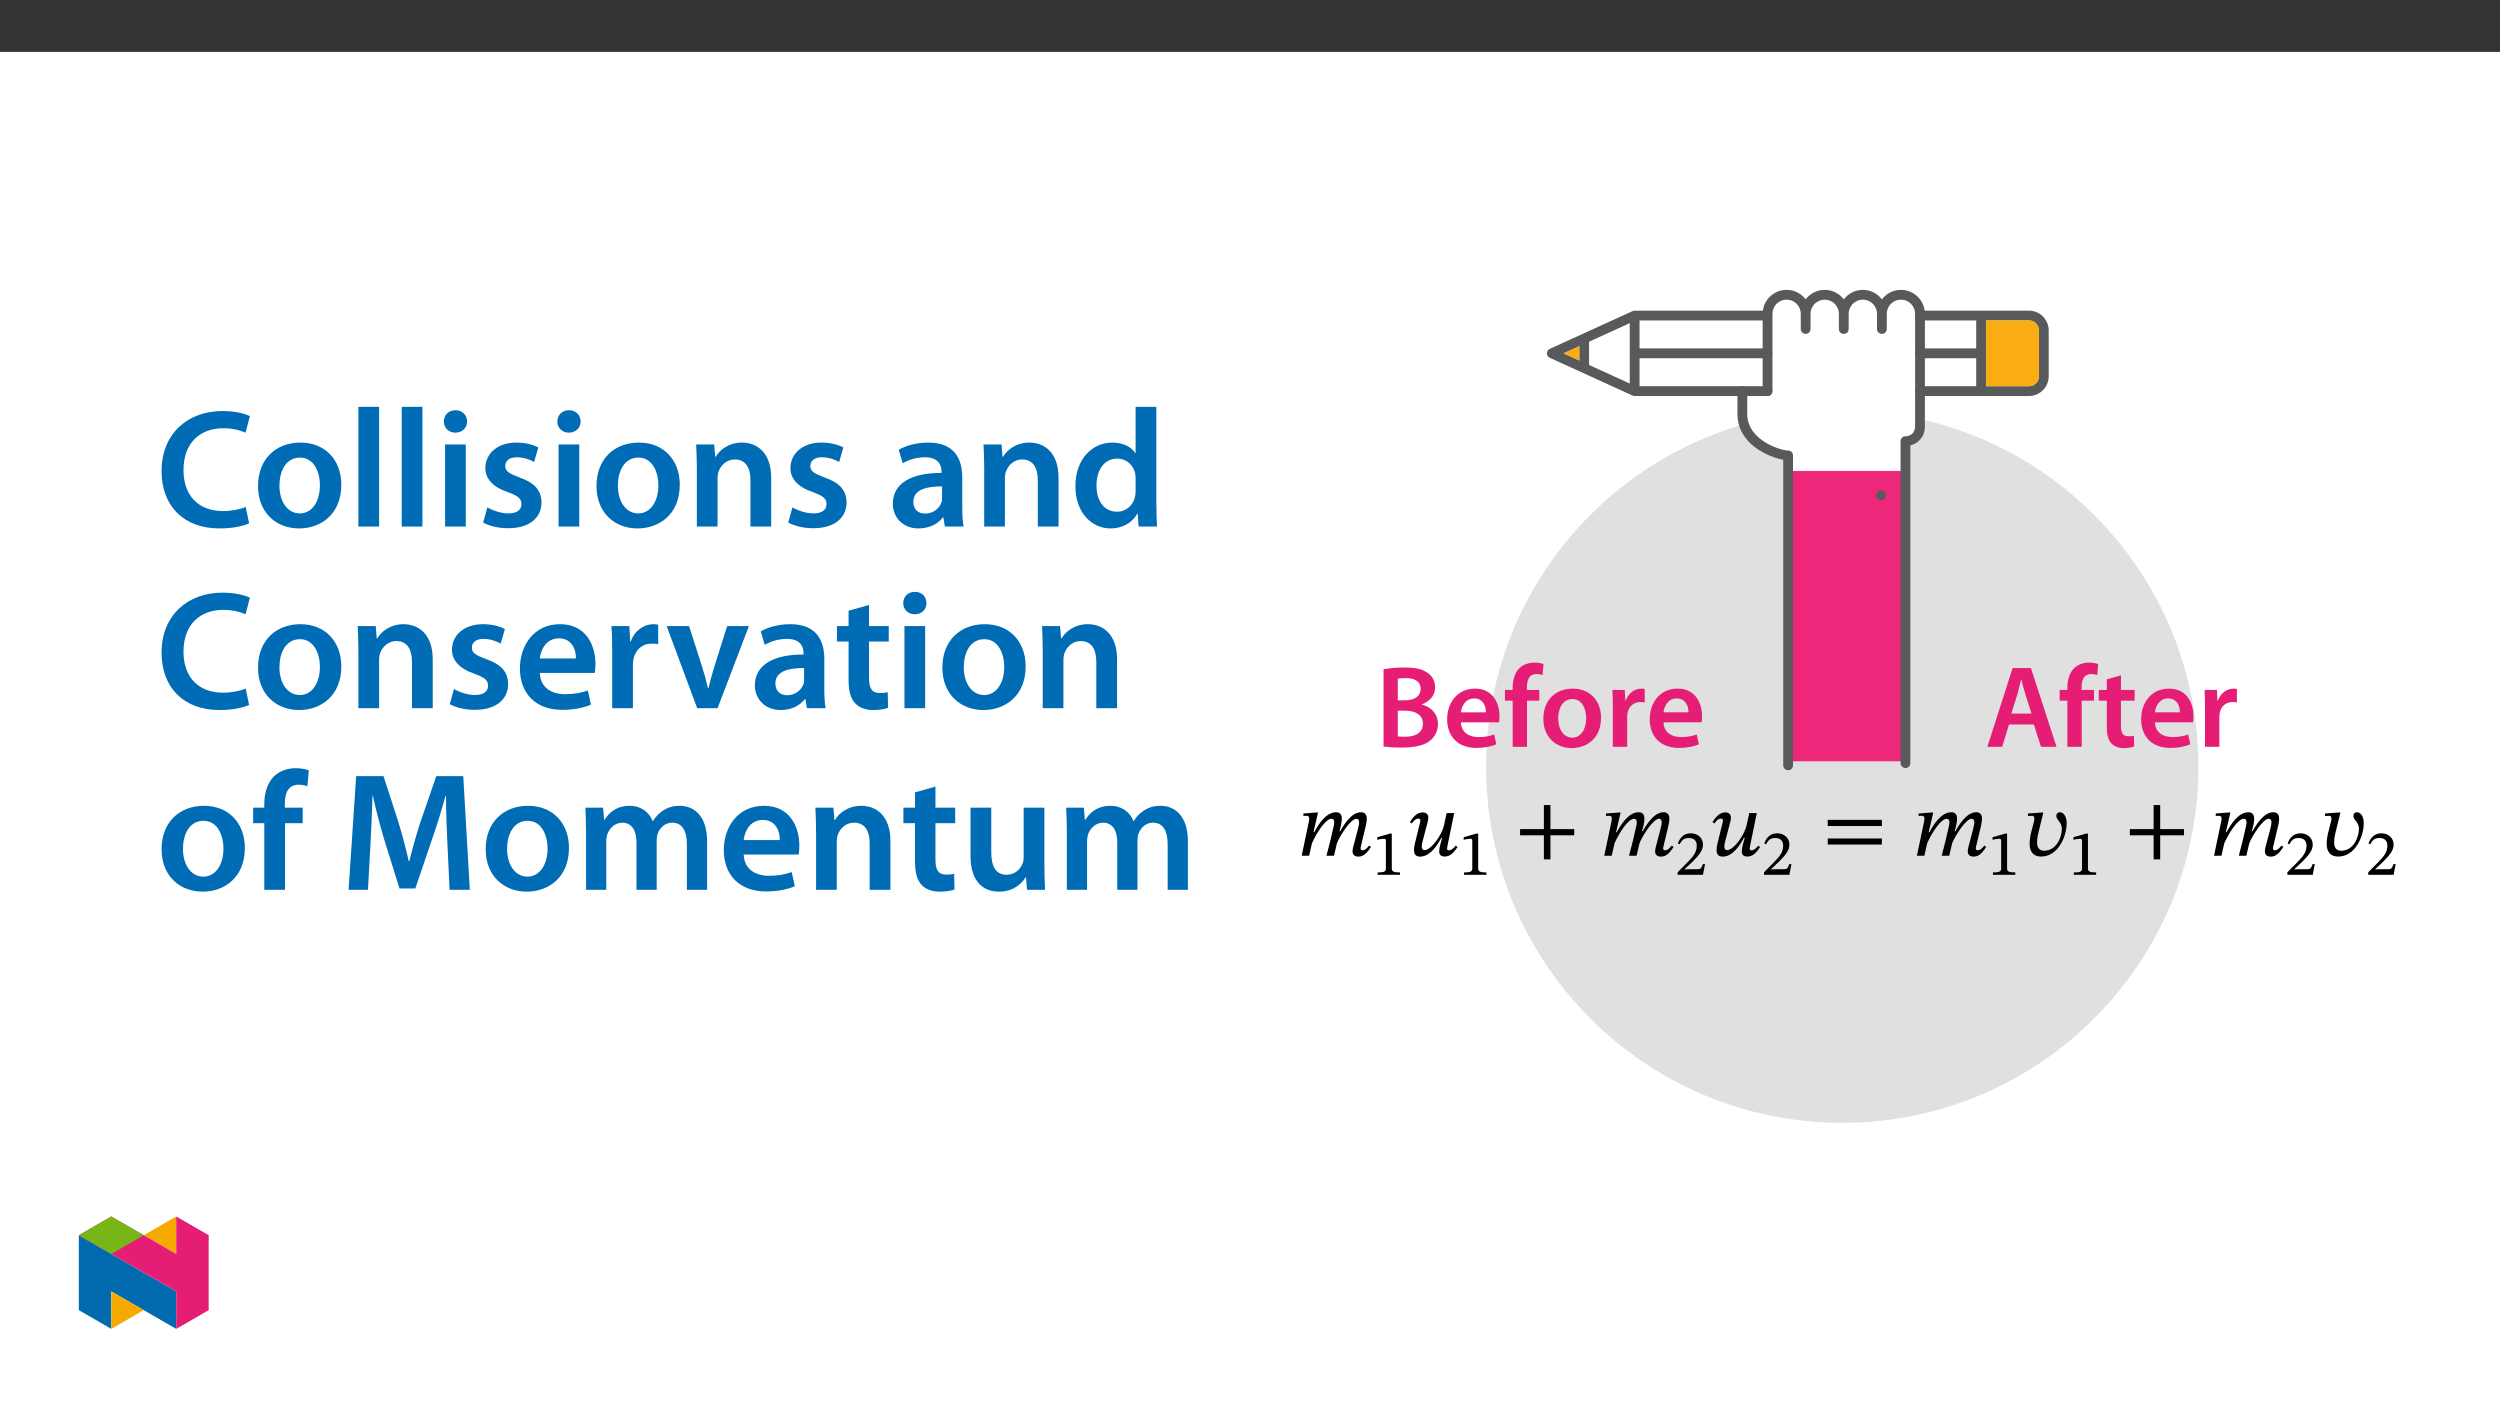 ﻿<?xml version="1.0" encoding="utf-8"?>
<svg xmlns="http://www.w3.org/2000/svg" xmlns:xlink="http://www.w3.org/1999/xlink" viewBox="0 0 960 540" version="1.1">
  <rect x="0" y="0" width="960" height="540" fill="#333333" stroke="none"/>
  <defs>
    <g>
      <symbol overflow="visible" id="glyph0-0">
        <path style="stroke:none;" d="M 0 0 L 22.422 0 L 22.422 -31.375 L 0 -31.375 Z M 11.203 -17.703 L 3.594 -29.141 L 18.828 -29.141 Z M 12.547 -15.688 L 20.172 -27.125 L 20.172 -4.266 Z M 3.594 -2.234 L 11.203 -13.672 L 18.828 -2.234 Z M 2.234 -27.125 L 9.859 -15.688 L 2.234 -4.266 Z M 2.234 -27.125 " />
      </symbol>
      <symbol overflow="visible" id="glyph0-1">
        <path style="stroke:none;" d="M 3.188 -0.094 C 4.625 0.094 6.906 0.312 9.953 0.312 C 15.516 0.312 19.047 -0.625 21.203 -2.469 C 22.906 -3.938 24.078 -6.047 24.078 -8.734 C 24.078 -12.859 21.156 -15.375 17.969 -16.188 L 17.969 -16.312 C 21.25 -17.531 23 -20.031 23 -22.812 C 23 -25.422 21.734 -27.391 19.859 -28.516 C 17.844 -29.906 15.281 -30.438 11.25 -30.438 C 8.109 -30.438 4.938 -30.125 3.188 -29.766 Z M 8.656 -26.141 C 9.234 -26.266 10.172 -26.359 11.797 -26.359 C 15.281 -26.359 17.438 -25.062 17.438 -22.188 C 17.438 -19.641 15.328 -17.844 11.469 -17.844 L 8.656 -17.844 Z M 8.656 -13.859 L 11.391 -13.859 C 15.203 -13.859 18.297 -12.422 18.297 -8.875 C 18.297 -5.156 15.109 -3.859 11.562 -3.859 C 10.312 -3.859 9.375 -3.859 8.656 -3.984 Z M 8.656 -13.859 " />
      </symbol>
      <symbol overflow="visible" id="glyph0-2">
        <path style="stroke:none;" d="M 21.469 -9.375 C 21.562 -9.859 21.656 -10.672 21.656 -11.703 C 21.656 -16.5 19.328 -22.328 12.234 -22.328 C 5.25 -22.328 1.562 -16.625 1.562 -10.578 C 1.562 -3.906 5.734 0.453 12.828 0.453 C 15.953 0.453 18.562 -0.141 20.438 -0.938 L 19.641 -4.703 C 17.938 -4.125 16.141 -3.719 13.578 -3.719 C 10.047 -3.719 7 -5.422 6.859 -9.375 Z M 6.859 -13.219 C 7.078 -15.469 8.516 -18.562 11.922 -18.562 C 15.594 -18.562 16.5 -15.234 16.453 -13.219 Z M 6.859 -13.219 " />
      </symbol>
      <symbol overflow="visible" id="glyph0-3">
        <path style="stroke:none;" d="M 9.094 0 L 9.094 -17.703 L 13.812 -17.703 L 13.812 -21.828 L 9.062 -21.828 L 9.062 -22.953 C 9.062 -25.641 9.953 -27.922 12.688 -27.922 C 13.719 -27.922 14.438 -27.75 15.062 -27.531 L 15.422 -31.781 C 14.562 -32.047 13.406 -32.328 11.922 -32.328 C 10 -32.328 7.844 -31.734 6.234 -30.219 C 4.344 -28.422 3.594 -25.594 3.594 -22.766 L 3.594 -21.828 L 0.625 -21.828 L 0.625 -17.703 L 3.594 -17.703 L 3.594 0 Z M 9.094 0 " />
      </symbol>
      <symbol overflow="visible" id="glyph0-4">
        <path style="stroke:none;" d="M 12.859 -22.328 C 6.281 -22.328 1.562 -17.938 1.562 -10.766 C 1.562 -3.719 6.359 0.5 12.5 0.5 C 18.062 0.5 23.719 -3.094 23.719 -11.125 C 23.719 -17.75 19.359 -22.328 12.859 -22.328 Z M 12.734 -18.328 C 16.5 -18.328 18.016 -14.391 18.016 -10.984 C 18.016 -6.547 15.828 -3.5 12.688 -3.5 C 9.375 -3.5 7.266 -6.672 7.266 -10.891 C 7.266 -14.531 8.828 -18.328 12.734 -18.328 Z M 12.734 -18.328 " />
      </symbol>
      <symbol overflow="visible" id="glyph0-5">
        <path style="stroke:none;" d="M 2.953 0 L 8.469 0 L 8.469 -11.344 C 8.469 -11.922 8.516 -12.5 8.609 -13 C 9.094 -15.516 10.938 -17.172 13.531 -17.172 C 14.203 -17.172 14.703 -17.125 15.203 -17.031 L 15.203 -22.188 C 14.75 -22.281 14.438 -22.328 13.891 -22.328 C 11.516 -22.328 8.969 -20.75 7.891 -17.703 L 7.75 -17.703 L 7.531 -21.828 L 2.781 -21.828 C 2.906 -19.906 2.953 -17.75 2.953 -14.797 Z M 2.953 0 " />
      </symbol>
      <symbol overflow="visible" id="glyph0-6">
        <path style="stroke:none;" d="M 18.781 -8.562 L 21.516 0 L 27.484 0 L 17.656 -30.219 L 10.625 -30.219 L 0.938 0 L 6.641 0 L 9.234 -8.562 Z M 10.125 -12.734 L 12.469 -20.172 C 12.953 -21.969 13.453 -24.078 13.891 -25.828 L 13.984 -25.828 C 14.438 -24.078 14.922 -22.016 15.516 -20.172 L 17.891 -12.734 Z M 10.125 -12.734 " />
      </symbol>
      <symbol overflow="visible" id="glyph0-7">
        <path style="stroke:none;" d="M 3.859 -25.906 L 3.859 -21.828 L 0.766 -21.828 L 0.766 -17.703 L 3.859 -17.703 L 3.859 -7.438 C 3.859 -4.578 4.391 -2.562 5.609 -1.297 C 6.641 -0.172 8.297 0.5 10.359 0.5 C 12.062 0.5 13.531 0.219 14.344 -0.094 L 14.25 -4.266 C 13.625 -4.078 13.094 -4.031 12.109 -4.031 C 10 -4.031 9.281 -5.375 9.281 -8.062 L 9.281 -17.703 L 14.531 -17.703 L 14.531 -21.828 L 9.281 -21.828 L 9.281 -27.438 Z M 3.859 -25.906 " />
      </symbol>
      <symbol overflow="visible" id="glyph1-0">
        <path style="stroke:none;" d="M 11.156 -5.922 L 11.156 -6.484 C 11.156 -10.281 16.781 -13.016 16.781 -18.141 C 16.781 -21.766 13.734 -23.328 10.328 -23.328 C 6.797 -23.328 4.391 -21.344 4.391 -18.516 C 4.391 -16.875 5.062 -16.078 6.172 -16.078 C 7.016 -16.078 7.75 -16.531 7.75 -17.609 C 7.75 -18.938 7.016 -18.969 7.016 -20.125 C 7.016 -21.203 7.953 -22 10.016 -22 C 12.234 -22 13.641 -20.781 13.641 -18.031 C 13.641 -12.656 9.766 -11.375 9.766 -6.828 L 9.766 -5.922 Z M 12.484 -1.672 C 12.484 -2.75 11.75 -3.734 10.531 -3.734 C 9.234 -3.734 8.469 -2.797 8.469 -1.672 C 8.469 -0.516 9.141 0.281 10.5 0.281 C 11.75 0.281 12.484 -0.562 12.484 -1.672 Z M 20.75 5.891 L 20.75 -27.375 L 0.344 -27.375 L 0.344 5.891 Z M 18.938 4.047 L 2.125 4.047 L 2.125 -25.594 L 18.938 -25.594 Z M 18.938 4.047 " />
      </symbol>
      <symbol overflow="visible" id="glyph1-1">
        <path style="stroke:none;" d="M 14.047 0 L 15.172 -4.812 C 16.469 -7.953 20.469 -14.188 22.641 -14.188 C 23.438 -14.188 23.688 -13.594 23.688 -12.797 C 23.688 -12.062 23.359 -10.734 23.125 -9.828 L 21.344 -3.062 C 21.312 -2.891 21.172 -2.266 21.172 -1.703 C 21.172 -0.656 21.688 0.344 23.469 0.344 C 25.953 0.344 27.344 -2.094 28.25 -3.391 L 27.547 -3.906 C 27 -3.25 26.156 -2.094 24.938 -2.094 C 24.484 -2.094 24.266 -2.375 24.266 -2.75 C 24.266 -3.172 24.375 -3.594 24.375 -3.594 L 26.297 -11.641 C 26.406 -12.141 26.641 -13.328 26.641 -14.234 C 26.641 -15.484 26.156 -16.703 24.406 -16.703 C 20.781 -16.703 17.922 -12.062 16.422 -9.422 L 16.141 -9.422 L 16.734 -11.641 C 16.781 -11.828 17.047 -13.219 17.047 -14.234 C 17.047 -15.484 16.594 -16.703 14.859 -16.703 C 10.875 -16.703 7.922 -11.781 6.453 -9.031 L 6.172 -9.031 L 7.922 -16.594 L 7.109 -16.594 L 2.297 -16.219 L 2.297 -15.281 C 2.297 -15.281 2.969 -15.344 3.422 -15.344 C 4.25 -15.344 4.531 -15 4.531 -14.406 C 4.531 -13.875 4.422 -13.25 4.422 -13.25 L 1.641 0 L 4.5 0 L 5.578 -4.781 C 7.328 -8.719 10.781 -14.188 13.078 -14.188 C 13.875 -14.188 14.125 -13.594 14.125 -12.797 C 14.125 -12.234 13.953 -11.438 13.922 -11.328 C 13.078 -7.5 12.172 -3.734 11.156 0 Z M 14.047 0 " />
      </symbol>
      <symbol overflow="visible" id="glyph1-2">
        <path style="stroke:none;" d="M 1.469 -12.375 C 2.016 -13.078 2.859 -14.266 4.047 -14.266 C 4.531 -14.266 4.781 -13.984 4.781 -13.562 C 4.781 -13.109 4.641 -12.625 4.641 -12.625 L 2.688 -4.703 C 2.547 -4.219 2.344 -3.062 2.344 -2.156 C 2.344 -0.875 2.859 0.344 4.641 0.344 C 8.719 0.344 11.516 -4.422 12.828 -6.875 L 13.141 -6.875 C 12.562 -4.609 12.031 -3.203 12.031 -1.562 C 12.031 -0.031 13.188 0.312 14.125 0.312 C 16.25 0.312 17.547 -1.109 19.078 -3.344 L 18.344 -3.875 C 18.344 -3.875 17.047 -2.062 15.797 -2.062 C 15.234 -2.062 15.062 -2.375 15.062 -2.656 C 15.062 -3.172 15.281 -4.156 15.281 -4.156 L 17.781 -16.391 L 14.891 -16.391 L 13.844 -11.578 C 13.047 -8.016 8.969 -2.156 6.375 -2.156 C 5.578 -2.156 5.328 -2.75 5.328 -3.594 C 5.328 -4.297 5.578 -5.266 5.578 -5.266 L 7.672 -13.25 C 7.703 -13.422 7.844 -14.016 7.844 -14.609 C 7.844 -15.625 7.328 -16.641 5.656 -16.641 C 3.172 -16.641 1.641 -14.234 0.766 -12.938 Z M 1.469 -12.375 " />
      </symbol>
      <symbol overflow="visible" id="glyph1-3">
        <path style="stroke:none;" d="M 22.953 -7.844 L 22.953 -10.219 L 13.812 -10.219 L 13.812 -19.453 L 11.297 -19.453 L 11.297 -10.219 L 2.156 -10.219 L 2.156 -7.844 L 11.297 -7.844 L 11.297 1.391 L 13.812 1.391 L 13.812 -7.844 Z M 22.953 -7.844 " />
      </symbol>
      <symbol overflow="visible" id="glyph1-4">
        <path style="stroke:none;" d="M 22.953 -11.406 L 22.953 -13.781 L 2.156 -13.781 L 2.156 -11.406 Z M 22.953 -4.297 L 22.953 -6.625 L 2.156 -6.625 L 2.156 -4.297 Z M 22.953 -4.297 " />
      </symbol>
      <symbol overflow="visible" id="glyph1-5">
        <path style="stroke:none;" d="M 6.969 -16.594 L 1.844 -16.219 L 1.844 -15.234 C 1.844 -15.234 2.891 -15.344 3.453 -15.344 C 4.078 -15.344 4.297 -14.859 4.297 -14.266 C 4.297 -13.562 4.047 -12.734 3.938 -12.344 L 3.25 -9.688 C 2.859 -8.234 2.469 -6.375 2.469 -4.703 C 2.469 -2.016 3.484 0.312 6.969 0.312 C 13.25 0.312 16.703 -7.188 16.703 -12.484 C 16.703 -14.969 15.625 -16.703 14.047 -16.703 C 13.328 -16.703 12.734 -16.188 12.734 -15.234 C 12.734 -13.703 14.859 -12.875 14.859 -10.422 C 14.859 -7.188 12.828 -1.922 8.062 -1.922 C 5.922 -1.922 5.328 -3.453 5.328 -5.266 C 5.328 -6.828 5.797 -8.688 6.109 -9.906 L 7.75 -16.594 Z M 6.969 -16.594 " />
      </symbol>
      <symbol overflow="visible" id="glyph2-0">
        <path style="stroke:none;" d="M 7.859 -4.25 L 7.859 -4.641 C 7.859 -7.297 11.781 -9.203 11.781 -12.781 C 11.781 -15.328 9.609 -16.547 7.219 -16.547 C 4.766 -16.547 3 -15.031 3 -13.062 C 3 -11.906 3.531 -11.25 4.312 -11.25 C 4.906 -11.25 5.469 -11.672 5.469 -12.422 C 5.469 -13.344 4.953 -13.375 4.953 -14.188 C 4.953 -14.938 5.562 -15.406 7 -15.406 C 8.562 -15.406 9.469 -14.641 9.469 -12.719 C 9.469 -8.953 6.766 -8.047 6.766 -4.875 L 6.766 -4.156 L 7.859 -4.156 Z M 8.781 -1.266 C 8.781 -2.031 8.219 -2.828 7.375 -2.828 C 6.469 -2.828 5.859 -2.047 5.859 -1.266 C 5.859 -0.469 6.391 0.188 7.344 0.188 C 8.219 0.188 8.781 -0.484 8.781 -1.266 Z M 14.578 4.031 L 14.578 -19.375 L 0.172 -19.375 L 0.172 4.125 L 14.578 4.125 Z M 13.25 2.609 L 1.531 2.609 L 1.531 -17.922 L 13.172 -17.922 L 13.172 2.609 Z M 13.25 2.609 " />
      </symbol>
      <symbol overflow="visible" id="glyph2-1">
        <path style="stroke:none;" d="M 10.453 -0.094 L 10.453 -0.906 C 8.156 -0.906 7.297 -1.219 7.297 -2.422 L 7.297 -15.812 L 6.547 -15.812 L 1.734 -14.453 L 1.734 -13.422 C 2.562 -13.688 3.812 -13.844 4.297 -13.844 C 4.906 -13.844 5.031 -13.594 5.031 -12.734 L 5.031 -2.422 C 5.031 -1.203 4.25 -0.906 1.875 -0.906 L 1.875 0 L 10.453 0 Z M 10.453 -0.094 " />
      </symbol>
      <symbol overflow="visible" id="glyph2-2">
        <path style="stroke:none;" d="M 11.328 -4.125 L 10.562 -4.125 C 9.984 -2.531 9.734 -2.141 8.438 -2.141 L 5.047 -2.141 L 3.391 -2.078 L 3.391 -2.031 L 6.609 -5.047 C 9.203 -7.656 10.594 -9.422 10.594 -11.594 C 10.594 -14.156 8.609 -15.938 5.859 -15.938 C 3.484 -15.938 1.75 -14.453 0.969 -12.016 L 1.656 -11.719 C 2.609 -13.672 3.641 -14.125 5.219 -14.125 C 7.109 -14.125 8.203 -13.062 8.203 -11.234 C 8.203 -8.672 6.984 -7.203 4.562 -4.703 L 0.859 -0.969 L 0.859 0 L 10.594 0 L 11.391 -4.125 Z M 11.328 -4.125 " />
      </symbol>
      <symbol overflow="visible" id="glyph3-0">
        <path style="stroke:none;" d="M 0 0 L 32.375 0 L 32.375 -45.328 L 0 -45.328 Z M 16.188 -25.578 L 5.188 -42.094 L 27.188 -42.094 Z M 18.125 -22.656 L 29.141 -39.172 L 29.141 -6.156 Z M 5.188 -3.234 L 16.188 -19.75 L 27.188 -3.234 Z M 3.234 -39.172 L 14.25 -22.656 L 3.234 -6.156 Z M 3.234 -39.172 " />
      </symbol>
      <symbol overflow="visible" id="glyph3-1">
        <path style="stroke:none;" d="M 34.578 -7.516 C 32.438 -6.609 29.078 -5.953 25.906 -5.953 C 16.25 -5.953 10.688 -12.047 10.688 -21.688 C 10.688 -32.188 17.094 -37.75 25.969 -37.75 C 29.531 -37.75 32.438 -36.969 34.516 -36.062 L 36.188 -42.406 C 34.578 -43.25 30.891 -44.359 25.641 -44.359 C 12.297 -44.359 2.266 -35.672 2.266 -21.297 C 2.266 -7.969 10.688 0.719 24.547 0.719 C 29.844 0.719 34 -0.328 35.875 -1.234 Z M 34.578 -7.516 " />
      </symbol>
      <symbol overflow="visible" id="glyph3-2">
        <path style="stroke:none;" d="M 18.578 -32.25 C 9.062 -32.25 2.266 -25.906 2.266 -15.547 C 2.266 -5.375 9.188 0.719 18.062 0.719 C 26.094 0.719 34.25 -4.469 34.25 -16.062 C 34.25 -25.641 27.969 -32.25 18.578 -32.25 Z M 18.391 -26.484 C 23.828 -26.484 26.031 -20.781 26.031 -15.859 C 26.031 -9.453 22.859 -5.047 18.328 -5.047 C 13.531 -5.047 10.484 -9.641 10.484 -15.734 C 10.484 -20.984 12.75 -26.484 18.391 -26.484 Z M 18.391 -26.484 " />
      </symbol>
      <symbol overflow="visible" id="glyph3-3">
        <path style="stroke:none;" d="M 4.281 0 L 12.234 0 L 12.234 -45.969 L 4.281 -45.969 Z M 4.281 0 " />
      </symbol>
      <symbol overflow="visible" id="glyph3-4">
        <path style="stroke:none;" d="M 12.234 0 L 12.234 -31.531 L 4.281 -31.531 L 4.281 0 Z M 8.281 -44.672 C 5.641 -44.672 3.812 -42.797 3.812 -40.344 C 3.812 -38.016 5.562 -36.062 8.219 -36.062 C 11 -36.062 12.75 -38.016 12.75 -40.344 C 12.688 -42.797 11 -44.672 8.281 -44.672 Z M 8.281 -44.672 " />
      </symbol>
      <symbol overflow="visible" id="glyph3-5">
        <path style="stroke:none;" d="M 2.328 -1.547 C 4.656 -0.266 8.094 0.641 11.906 0.641 C 20.266 0.641 24.734 -3.5 24.734 -9.266 C 24.672 -13.922 22.078 -16.828 16.312 -18.844 C 12.297 -20.328 10.812 -21.234 10.812 -23.25 C 10.812 -25.188 12.375 -26.609 15.219 -26.609 C 18 -26.609 20.594 -25.578 21.891 -24.797 L 23.5 -30.375 C 21.625 -31.406 18.578 -32.25 15.094 -32.25 C 7.766 -32.25 3.172 -27.969 3.172 -22.406 C 3.172 -18.641 5.703 -15.281 11.844 -13.203 C 15.734 -11.781 17.031 -10.75 17.031 -8.609 C 17.031 -6.547 15.469 -5.047 11.984 -5.047 C 9.125 -5.047 5.703 -6.281 3.953 -7.375 Z M 2.328 -1.547 " />
      </symbol>
      <symbol overflow="visible" id="glyph3-6">
        <path style="stroke:none;" d="M 4.281 0 L 12.234 0 L 12.234 -18.578 C 12.234 -19.484 12.375 -20.469 12.625 -21.109 C 13.469 -23.5 15.672 -25.766 18.844 -25.766 C 23.188 -25.766 24.859 -22.344 24.859 -17.812 L 24.859 0 L 32.828 0 L 32.828 -18.719 C 32.828 -28.688 27.125 -32.25 21.625 -32.25 C 16.375 -32.25 12.953 -29.266 11.531 -26.812 L 11.328 -26.812 L 10.938 -31.531 L 4.016 -31.531 C 4.141 -28.812 4.281 -25.766 4.281 -22.141 Z M 4.281 0 " />
      </symbol>
      <symbol overflow="visible" id="glyph3-7">
        <path style="stroke:none;" d="M 28.75 -18.906 C 28.75 -25.828 25.828 -32.25 15.734 -32.25 C 10.75 -32.25 6.672 -30.891 4.344 -29.469 L 5.891 -24.281 C 8.031 -25.641 11.266 -26.609 14.375 -26.609 C 19.938 -26.609 20.781 -23.188 20.781 -21.109 L 20.781 -20.594 C 9.125 -20.656 2.078 -16.578 2.078 -8.672 C 2.078 -3.891 5.641 0.719 11.984 0.719 C 16.125 0.719 19.422 -1.031 21.297 -3.5 L 21.5 -3.5 L 22.078 0 L 29.266 0 C 28.875 -1.938 28.75 -4.734 28.75 -7.578 Z M 20.984 -11.078 C 20.984 -10.484 20.984 -9.906 20.781 -9.328 C 20 -7.062 17.734 -4.984 14.5 -4.984 C 11.984 -4.984 9.969 -6.406 9.969 -9.516 C 9.969 -14.312 15.344 -15.469 20.984 -15.406 Z M 20.984 -11.078 " />
      </symbol>
      <symbol overflow="visible" id="glyph3-8">
        <path style="stroke:none;" d="M 25.375 -45.969 L 25.375 -28.172 L 25.25 -28.172 C 23.828 -30.5 20.719 -32.25 16.375 -32.25 C 8.812 -32.25 2.203 -25.969 2.266 -15.406 C 2.266 -5.703 8.219 0.719 15.797 0.719 C 20.328 0.719 24.156 -1.484 26.031 -4.984 L 26.156 -4.984 L 26.547 0 L 33.609 0 C 33.469 -2.141 33.344 -5.641 33.344 -8.875 L 33.344 -45.969 Z M 25.375 -13.656 C 25.375 -12.828 25.312 -12.047 25.125 -11.328 C 24.344 -7.906 21.5 -5.703 18.266 -5.703 C 13.203 -5.703 10.359 -9.906 10.359 -15.734 C 10.359 -21.562 13.203 -26.094 18.328 -26.094 C 21.953 -26.094 24.469 -23.562 25.188 -20.531 C 25.312 -19.875 25.375 -19.031 25.375 -18.391 Z M 25.375 -13.656 " />
      </symbol>
      <symbol overflow="visible" id="glyph3-9">
        <path style="stroke:none;" d="M 31.016 -13.531 C 31.141 -14.25 31.281 -15.406 31.281 -16.906 C 31.281 -23.828 27.906 -32.25 17.672 -32.25 C 7.578 -32.25 2.266 -24.016 2.266 -15.281 C 2.266 -5.641 8.281 0.641 18.516 0.641 C 23.047 0.641 26.812 -0.188 29.531 -1.359 L 28.359 -6.797 C 25.906 -5.953 23.312 -5.375 19.625 -5.375 C 14.5 -5.375 10.094 -7.828 9.906 -13.531 Z M 9.906 -19.094 C 10.234 -22.344 12.297 -26.812 17.219 -26.812 C 22.531 -26.812 23.828 -22.016 23.766 -19.094 Z M 9.906 -19.094 " />
      </symbol>
      <symbol overflow="visible" id="glyph3-10">
        <path style="stroke:none;" d="M 4.281 0 L 12.234 0 L 12.234 -16.375 C 12.234 -17.219 12.297 -18.062 12.438 -18.781 C 13.141 -22.406 15.797 -24.797 19.547 -24.797 C 20.531 -24.797 21.234 -24.734 21.953 -24.609 L 21.953 -32.047 C 21.297 -32.188 20.844 -32.25 20.078 -32.25 C 16.641 -32.25 12.953 -29.984 11.391 -25.578 L 11.203 -25.578 L 10.875 -31.531 L 4.016 -31.531 C 4.203 -28.75 4.281 -25.641 4.281 -21.375 Z M 4.281 0 " />
      </symbol>
      <symbol overflow="visible" id="glyph3-11">
        <path style="stroke:none;" d="M 0.719 -31.531 L 12.438 0 L 20.266 0 L 32.312 -31.531 L 23.953 -31.531 L 18.906 -15.547 C 18.062 -12.688 17.359 -10.234 16.766 -7.641 L 16.578 -7.641 C 16 -10.234 15.344 -12.75 14.438 -15.547 L 9.328 -31.531 Z M 0.719 -31.531 " />
      </symbol>
      <symbol overflow="visible" id="glyph3-12">
        <path style="stroke:none;" d="M 5.562 -37.422 L 5.562 -31.531 L 1.094 -31.531 L 1.094 -25.578 L 5.562 -25.578 L 5.562 -10.75 C 5.562 -6.609 6.344 -3.688 8.094 -1.875 C 9.578 -0.266 11.984 0.719 14.953 0.719 C 17.422 0.719 19.547 0.328 20.719 -0.125 L 20.594 -6.156 C 19.688 -5.891 18.906 -5.828 17.484 -5.828 C 14.438 -5.828 13.406 -7.766 13.406 -11.656 L 13.406 -25.578 L 20.984 -25.578 L 20.984 -31.531 L 13.406 -31.531 L 13.406 -39.625 Z M 5.562 -37.422 " />
      </symbol>
      <symbol overflow="visible" id="glyph3-13">
        <path style="stroke:none;" d="M 13.141 0 L 13.141 -25.578 L 19.938 -25.578 L 19.938 -31.531 L 13.078 -31.531 L 13.078 -33.156 C 13.078 -37.031 14.375 -40.344 18.328 -40.344 C 19.812 -40.344 20.844 -40.078 21.75 -39.75 L 22.281 -45.906 C 21.047 -46.297 19.359 -46.688 17.219 -46.688 C 14.438 -46.688 11.328 -45.844 9 -43.641 C 6.281 -41.047 5.188 -36.969 5.188 -32.891 L 5.188 -31.531 L 0.906 -31.531 L 0.906 -25.578 L 5.188 -25.578 L 5.188 0 Z M 13.141 0 " />
      </symbol>
      <symbol overflow="visible" id="glyph3-14">
        <path style="stroke:none;" d="M 42.281 0 L 50.047 0 L 47.531 -43.641 L 37.172 -43.641 L 31.141 -26.156 C 29.469 -21.047 27.969 -15.672 26.812 -10.938 L 26.609 -10.938 C 25.516 -15.797 24.156 -20.984 22.594 -26.094 L 16.906 -43.641 L 6.406 -43.641 L 3.5 0 L 10.938 0 L 11.906 -17.547 C 12.234 -23.5 12.5 -30.438 12.688 -36.125 L 12.828 -36.125 C 13.984 -30.688 15.547 -24.734 17.219 -19.172 L 23.047 -0.516 L 29.141 -0.516 L 35.547 -19.422 C 37.484 -24.922 39.297 -30.828 40.734 -36.125 L 40.922 -36.125 C 40.859 -30.234 41.188 -23.438 41.438 -17.812 Z M 42.281 0 " />
      </symbol>
      <symbol overflow="visible" id="glyph3-15">
        <path style="stroke:none;" d="M 4.281 0 L 12.047 0 L 12.047 -18.641 C 12.047 -19.547 12.172 -20.469 12.438 -21.297 C 13.203 -23.438 15.219 -25.766 18.188 -25.766 C 21.891 -25.766 23.641 -22.656 23.641 -18.266 L 23.641 0 L 31.406 0 L 31.406 -18.906 C 31.406 -19.812 31.531 -20.844 31.797 -21.562 C 32.641 -23.828 34.641 -25.766 37.359 -25.766 C 41.188 -25.766 43 -22.656 43 -17.422 L 43 0 L 50.766 0 L 50.766 -18.578 C 50.766 -28.688 45.453 -32.25 40.281 -32.25 C 37.625 -32.25 35.609 -31.594 33.797 -30.375 C 32.375 -29.469 31.078 -28.172 29.984 -26.422 L 29.844 -26.422 C 28.484 -29.922 25.25 -32.25 21.109 -32.25 C 15.734 -32.25 12.891 -29.328 11.391 -26.875 L 11.203 -26.875 L 10.812 -31.531 L 4.016 -31.531 C 4.141 -28.812 4.281 -25.766 4.281 -22.141 Z M 4.281 0 " />
      </symbol>
      <symbol overflow="visible" id="glyph3-16">
        <path style="stroke:none;" d="M 32.5 -31.531 L 24.547 -31.531 L 24.547 -12.5 C 24.547 -11.594 24.406 -10.688 24.094 -10.031 C 23.312 -7.969 21.234 -5.766 18 -5.766 C 13.797 -5.766 12.109 -9.125 12.109 -14.375 L 12.109 -31.531 L 4.141 -31.531 L 4.141 -13.016 C 4.141 -2.719 9.391 0.719 15.094 0.719 C 20.781 0.719 23.891 -2.531 25.25 -4.734 L 25.453 -4.734 L 25.828 0 L 32.766 0 C 32.641 -2.594 32.5 -5.703 32.5 -9.453 Z M 32.5 -31.531 " />
      </symbol>
    </g>
    <clipPath id="clip1">
      <path d="M 570.66 157 L 844.184 157 L 844.184 431.172 L 570.66 431.172 Z M 570.66 157 " />
    </clipPath>
    <clipPath id="clip2">
      <path d="M 667 111.309 L 740 111.309 L 740 296 L 667 296 Z M 667 111.309 " />
    </clipPath>
    <clipPath id="clip3">
      <path d="M 30.277 474 L 68 474 L 68 510.301 L 30.277 510.301 Z M 30.277 474 " />
    </clipPath>
    <clipPath id="clip4">
      <path d="M 42 495 L 56 495 L 56 510.301 L 42 510.301 Z M 42 495 " />
    </clipPath>
    <clipPath id="clip5">
      <path d="M 55 467.125 L 68 467.125 L 68 482 L 55 482 Z M 55 467.125 " />
    </clipPath>
    <clipPath id="clip6">
      <path d="M 30.277 467.125 L 80.133 467.125 L 80.133 510.301 L 30.277 510.301 Z M 30.277 467.125 " />
    </clipPath>
    <clipPath id="clip7">
      <path d="M 30.277 467.125 L 56 467.125 L 56 482 L 30.277 482 Z M 30.277 467.125 " />
    </clipPath>
  </defs>
  <g id="surface1">
    <path style=" stroke:none;fill-rule:nonzero;fill:rgb(100%,100%,100%);fill-opacity:1;" d="M 0 559.926 L 960 559.926 L 960 19.926 L 0 19.926 Z M 0 559.926 " />
    <g clip-path="url(#clip1)" clip-rule="nonzero">
      <path style=" stroke:none;fill-rule:nonzero;fill:rgb(87.799%,87.799%,87.799%);fill-opacity:1;" d="M 707.422 157.648 C 782.953 157.648 844.184 218.879 844.184 294.41 C 844.184 369.941 782.953 431.172 707.422 431.172 C 631.891 431.172 570.66 369.941 570.66 294.41 C 570.66 218.879 631.891 157.648 707.422 157.648 " />
    </g>
    <path style=" stroke:none;fill-rule:nonzero;fill:rgb(100%,100%,100%);fill-opacity:1;" d="M 667.32 152.105 C 667.32 152.105 668.172 172.508 686.871 176.758 L 686.871 188.352 L 731.922 181.008 L 731.922 169.957 C 731.922 169.957 733.621 175.906 735.32 164.008 C 737.023 152.105 735.32 118.957 735.32 118.957 C 735.32 118.957 729.371 105.355 724.273 118.957 C 719.172 132.559 725.121 101.105 708.121 118.957 C 708.121 118.957 700.473 107.059 693.672 118.957 C 693.672 118.957 686.023 102.809 677.523 123.207 L 680.922 150.406 Z M 667.32 152.105 " />
    <path style=" stroke:none;fill-rule:nonzero;fill:rgb(93.3%,15.3%,48.199%);fill-opacity:1;" d="M 686.637 180.844 L 731.695 180.844 L 731.695 292.332 L 686.637 292.332 Z M 686.637 180.844 " />
    <g clip-path="url(#clip2)" clip-rule="nonzero">
      <path style=" stroke:none;fill-rule:nonzero;fill:rgb(34.499%,34.9%,35.699%);fill-opacity:1;" d="M 722.305 188.352 C 721.266 188.352 720.422 189.191 720.422 190.234 C 720.422 191.273 721.266 192.117 722.305 192.117 C 723.348 192.117 724.191 191.273 724.191 190.234 C 724.191 189.191 723.348 188.352 722.305 188.352 M 686.637 173.012 C 683.973 173.012 670.941 169.184 670.941 158.961 L 670.941 150.191 C 670.941 149.152 670.102 148.312 669.062 148.312 C 668.023 148.312 667.184 149.152 667.184 150.191 L 667.184 158.961 C 667.184 170.543 679.18 175.531 684.758 176.559 L 684.758 293.895 C 684.758 294.93 685.598 295.773 686.637 295.773 C 687.676 295.773 688.516 294.93 688.516 293.895 L 688.516 174.891 C 688.516 173.852 687.676 173.012 686.637 173.012 M 729.965 111.309 C 726.98 111.309 724.332 112.742 722.648 114.953 C 720.969 112.742 718.32 111.309 715.332 111.309 C 712.344 111.309 709.695 112.742 708.012 114.957 C 706.332 112.742 703.68 111.309 700.695 111.309 C 697.707 111.309 695.055 112.742 693.371 114.953 C 691.691 112.742 689.047 111.309 686.062 111.309 C 680.988 111.309 676.859 115.43 676.859 120.5 L 676.859 150.191 C 676.859 151.23 677.703 152.07 678.742 152.07 C 679.777 152.07 680.617 151.23 680.617 150.191 L 680.617 120.5 C 680.617 117.504 683.062 115.066 686.062 115.066 C 689.055 115.066 691.492 117.504 691.492 120.5 L 691.492 126.34 C 691.492 127.379 692.332 128.219 693.371 128.219 C 694.41 128.219 695.25 127.379 695.25 126.34 L 695.25 120.5 C 695.25 117.504 697.691 115.066 700.695 115.066 C 703.695 115.066 706.133 117.504 706.133 120.5 L 706.133 126.34 C 706.133 127.379 706.973 128.219 708.012 128.219 C 709.051 128.219 709.891 127.379 709.891 126.34 L 709.891 120.5 C 709.891 117.504 712.332 115.066 715.332 115.066 C 718.332 115.066 720.77 117.504 720.77 120.5 L 720.77 126.34 C 720.77 127.379 721.613 128.219 722.652 128.219 C 723.688 128.219 724.527 127.379 724.527 126.34 L 724.527 120.5 C 724.527 117.504 726.965 115.066 729.961 115.066 C 732.961 115.066 735.402 117.504 735.402 120.5 L 735.402 163.75 C 735.402 166.742 732.977 167.535 731.695 167.535 C 730.656 167.535 729.816 168.375 729.816 169.414 L 729.816 293.043 C 729.816 294.082 730.656 294.922 731.695 294.922 C 732.734 294.922 733.574 294.082 733.574 293.043 L 733.574 171.051 C 736.531 170.305 739.16 167.801 739.16 163.75 L 739.16 120.5 C 739.16 115.43 735.035 111.309 729.965 111.309 " />
    </g>
    <path style=" stroke:none;fill-rule:nonzero;fill:rgb(34.499%,34.9%,35.699%);fill-opacity:1;" d="M 782.949 144.465 C 782.949 146.582 781.223 148.309 779.105 148.309 L 762.613 148.309 L 762.613 123.047 L 779.105 123.047 C 781.223 123.047 782.949 124.77 782.949 126.887 Z M 779.105 119.289 L 737.234 119.289 C 736.344 119.289 735.629 119.883 735.406 120.715 L 735.406 120.742 C 735.398 120.758 735.398 120.777 735.398 120.793 C 735.371 120.91 735.355 121.039 735.355 121.168 C 735.355 121.293 735.371 121.422 735.398 121.539 C 735.406 121.617 735.434 121.695 735.457 121.77 C 735.703 122.512 736.41 123.047 737.234 123.047 L 758.859 123.047 L 758.859 133.797 L 737.234 133.797 C 736.707 133.797 736.23 134.02 735.898 134.367 C 735.645 134.621 735.469 134.938 735.398 135.301 C 735.375 135.422 735.355 135.551 735.355 135.676 C 735.355 135.805 735.375 135.93 735.398 136.059 C 735.473 136.449 735.672 136.797 735.961 137.055 C 736.293 137.367 736.742 137.562 737.234 137.562 L 758.859 137.562 L 758.859 148.309 L 737.234 148.309 C 736.793 148.309 736.387 148.461 736.07 148.715 C 735.73 148.988 735.484 149.371 735.398 149.812 C 735.375 149.941 735.355 150.066 735.355 150.195 C 735.355 150.32 735.375 150.449 735.398 150.57 C 735.484 151.004 735.723 151.383 736.055 151.641 C 736.375 151.91 736.785 152.074 737.234 152.074 L 779.105 152.074 C 783.297 152.074 786.703 148.656 786.703 144.465 L 786.703 126.887 C 786.703 122.695 783.297 119.289 779.105 119.289 M 625.824 147.27 L 610.211 140.148 L 610.211 131.215 L 625.824 124.09 Z M 606.453 138.43 L 600.418 135.676 L 606.453 132.93 Z M 678.695 137.562 C 678.906 137.562 679.113 137.531 679.305 137.461 C 680.047 137.207 680.574 136.508 680.574 135.676 C 680.574 134.691 679.809 133.883 678.848 133.805 C 678.797 133.797 678.746 133.797 678.695 133.797 L 629.582 133.797 L 629.582 123.047 L 678.695 123.047 C 679.73 123.047 680.574 122.203 680.574 121.168 C 680.574 120.352 680.047 119.645 679.316 119.398 C 679.121 119.324 678.918 119.289 678.695 119.289 L 627.676 119.289 C 627.609 119.297 627.531 119.305 627.457 119.312 C 627.406 119.324 627.355 119.324 627.305 119.332 C 627.254 119.348 627.203 119.363 627.16 119.383 C 627.082 119.398 627.016 119.426 626.949 119.449 C 626.938 119.457 626.93 119.457 626.922 119.457 L 607.617 128.266 C 607.602 128.273 607.594 128.281 607.574 128.281 L 595.113 133.969 C 594.441 134.273 594.016 134.945 594.016 135.676 C 594.016 136.414 594.441 137.086 595.113 137.395 L 626.922 151.902 L 626.949 151.902 C 627.016 151.938 627.082 151.953 627.16 151.98 C 627.203 151.996 627.254 152.012 627.305 152.023 C 627.355 152.039 627.406 152.039 627.457 152.047 C 627.531 152.055 627.609 152.066 627.68 152.066 C 627.688 152.066 627.695 152.074 627.703 152.074 L 678.695 152.074 C 678.762 152.074 678.824 152.074 678.891 152.066 C 678.949 152.055 679 152.055 679.051 152.039 C 679.102 152.031 679.156 152.023 679.203 152.004 C 679.91 151.809 680.453 151.188 680.555 150.449 C 680.566 150.363 680.574 150.281 680.574 150.195 C 680.574 149.148 679.73 148.309 678.695 148.309 L 629.582 148.309 L 629.582 137.562 Z M 678.695 137.562 " />
    <path style=" stroke:none;fill-rule:nonzero;fill:rgb(97.299%,67.799%,7.5%);fill-opacity:1;" d="M 606.453 132.93 L 606.453 138.43 L 600.418 135.676 Z M 606.453 132.93 " />
    <path style=" stroke:none;fill-rule:nonzero;fill:rgb(97.299%,67.799%,7.5%);fill-opacity:1;" d="M 782.949 126.887 L 782.949 144.465 C 782.949 146.582 781.223 148.309 779.105 148.309 L 762.613 148.309 L 762.613 123.043 L 779.105 123.043 C 781.223 123.047 782.949 124.77 782.949 126.887 " />
    <g style="fill:rgb(89.803%,11.374%,45.49%);fill-opacity:1;">
      <use xlink:href="#glyph0-1" x="528.095" y="286.759" />
    </g>
    <g style="fill:rgb(89.803%,11.374%,45.49%);fill-opacity:1;">
      <use xlink:href="#glyph0-2" x="554.142" y="286.759" />
      <use xlink:href="#glyph0-3" x="577.276" y="286.759" />
    </g>
    <g style="fill:rgb(89.803%,11.374%,45.49%);fill-opacity:1;">
      <use xlink:href="#glyph0-4" x="591.084" y="286.759" />
      <use xlink:href="#glyph0-5" x="616.369" y="286.759" />
    </g>
    <g style="fill:rgb(89.803%,11.374%,45.49%);fill-opacity:1;">
      <use xlink:href="#glyph0-2" x="631.926" y="286.759" />
    </g>
    <g style="fill:rgb(89.803%,11.374%,45.49%);fill-opacity:1;">
      <use xlink:href="#glyph0-6" x="762.217" y="286.759" />
    </g>
    <g style="fill:rgb(89.803%,11.374%,45.49%);fill-opacity:1;">
      <use xlink:href="#glyph0-3" x="790.282" y="286.759" />
    </g>
    <g style="fill:rgb(89.803%,11.374%,45.49%);fill-opacity:1;">
      <use xlink:href="#glyph0-7" x="805.166" y="286.759" />
    </g>
    <g style="fill:rgb(89.803%,11.374%,45.49%);fill-opacity:1;">
      <use xlink:href="#glyph0-2" x="820.633" y="286.759" />
      <use xlink:href="#glyph0-5" x="843.766" y="286.759" />
    </g>
    <g style="fill:rgb(0%,0%,0%);fill-opacity:1;">
      <use xlink:href="#glyph1-1" x="498.207" y="328.602" />
    </g>
    <g style="fill:rgb(0%,0%,0%);fill-opacity:1;">
      <use xlink:href="#glyph2-1" x="527.148" y="335.925" />
    </g>
    <g style="fill:rgb(0%,0%,0%);fill-opacity:1;">
      <use xlink:href="#glyph1-2" x="540.625" y="328.602" />
    </g>
    <g style="fill:rgb(0%,0%,0%);fill-opacity:1;">
      <use xlink:href="#glyph2-1" x="560.326" y="335.925" />
    </g>
    <g style="fill:rgb(0%,0%,0%);fill-opacity:1;">
      <use xlink:href="#glyph1-3" x="581.552" y="328.602" />
    </g>
    <g style="fill:rgb(0%,0%,0%);fill-opacity:1;">
      <use xlink:href="#glyph1-1" x="614.399" y="328.602" />
    </g>
    <g style="fill:rgb(0%,0%,0%);fill-opacity:1;">
      <use xlink:href="#glyph2-2" x="643.348" y="335.925" />
    </g>
    <g style="fill:rgb(0%,0%,0%);fill-opacity:1;">
      <use xlink:href="#glyph1-2" x="656.825" y="328.602" />
    </g>
    <g style="fill:rgb(0%,0%,0%);fill-opacity:1;">
      <use xlink:href="#glyph2-2" x="676.526" y="335.925" />
    </g>
    <g style="fill:rgb(0%,0%,0%);fill-opacity:1;">
      <use xlink:href="#glyph1-4" x="699.688" y="328.602" />
    </g>
    <g style="fill:rgb(0%,0%,0%);fill-opacity:1;">
      <use xlink:href="#glyph1-1" x="734.453" y="328.602" />
    </g>
    <g style="fill:rgb(0%,0%,0%);fill-opacity:1;">
      <use xlink:href="#glyph2-1" x="763.421" y="335.925" />
    </g>
    <g style="fill:rgb(0%,0%,0%);fill-opacity:1;">
      <use xlink:href="#glyph1-5" x="776.898" y="328.602" />
    </g>
    <g style="fill:rgb(0%,0%,0%);fill-opacity:1;">
      <use xlink:href="#glyph2-1" x="794.472" y="335.925" />
    </g>
    <g style="fill:rgb(0%,0%,0%);fill-opacity:1;">
      <use xlink:href="#glyph1-3" x="815.698" y="328.602" />
    </g>
    <g style="fill:rgb(0%,0%,0%);fill-opacity:1;">
      <use xlink:href="#glyph1-1" x="848.545" y="328.602" />
    </g>
    <g style="fill:rgb(0%,0%,0%);fill-opacity:1;">
      <use xlink:href="#glyph2-2" x="877.494" y="335.925" />
    </g>
    <g style="fill:rgb(0%,0%,0%);fill-opacity:1;">
      <use xlink:href="#glyph1-5" x="890.971" y="328.602" />
    </g>
    <g style="fill:rgb(0%,0%,0%);fill-opacity:1;">
      <use xlink:href="#glyph2-2" x="908.545" y="335.925" />
    </g>
    <g style="fill:rgb(0%,42.354%,71.373%);fill-opacity:1;">
      <use xlink:href="#glyph3-1" x="59.776" y="202.2" />
    </g>
    <g style="fill:rgb(0%,42.354%,71.373%);fill-opacity:1;">
      <use xlink:href="#glyph3-2" x="96.817" y="202.2" />
      <use xlink:href="#glyph3-3" x="133.34" y="202.2" />
      <use xlink:href="#glyph3-3" x="149.983" y="202.2" />
      <use xlink:href="#glyph3-4" x="166.625" y="202.2" />
      <use xlink:href="#glyph3-5" x="183.203" y="202.2" />
      <use xlink:href="#glyph3-4" x="210.207" y="202.2" />
      <use xlink:href="#glyph3-2" x="226.785" y="202.2" />
      <use xlink:href="#glyph3-6" x="263.308" y="202.2" />
      <use xlink:href="#glyph3-5" x="300.349" y="202.2" />
    </g>
    <g style="fill:rgb(0%,42.354%,71.373%);fill-opacity:1;">
      <use xlink:href="#glyph3-7" x="340.757" y="202.2" />
      <use xlink:href="#glyph3-6" x="373.654" y="202.2" />
      <use xlink:href="#glyph3-8" x="410.695" y="202.2" />
    </g>
    <g style="fill:rgb(0%,42.354%,71.373%);fill-opacity:1;">
      <use xlink:href="#glyph3-1" x="59.776" y="271.938" />
    </g>
    <g style="fill:rgb(0%,42.354%,71.373%);fill-opacity:1;">
      <use xlink:href="#glyph3-2" x="96.817" y="271.938" />
      <use xlink:href="#glyph3-6" x="133.34" y="271.938" />
      <use xlink:href="#glyph3-5" x="170.381" y="271.938" />
      <use xlink:href="#glyph3-9" x="197.385" y="271.938" />
      <use xlink:href="#glyph3-10" x="230.8" y="271.938" />
    </g>
    <g style="fill:rgb(0%,42.354%,71.373%);fill-opacity:1;">
      <use xlink:href="#glyph3-11" x="255.278" y="271.938" />
    </g>
    <g style="fill:rgb(0%,42.354%,71.373%);fill-opacity:1;">
      <use xlink:href="#glyph3-7" x="287.786" y="271.938" />
    </g>
    <g style="fill:rgb(0%,42.354%,71.373%);fill-opacity:1;">
      <use xlink:href="#glyph3-12" x="320.294" y="271.938" />
      <use xlink:href="#glyph3-4" x="343.024" y="271.938" />
      <use xlink:href="#glyph3-2" x="359.602" y="271.938" />
      <use xlink:href="#glyph3-6" x="396.125" y="271.938" />
    </g>
    <g style="fill:rgb(0%,42.354%,71.373%);fill-opacity:1;">
      <use xlink:href="#glyph3-2" x="59.776" y="341.676" />
      <use xlink:href="#glyph3-13" x="96.299" y="341.676" />
    </g>
    <g style="fill:rgb(0%,42.354%,71.373%);fill-opacity:1;">
      <use xlink:href="#glyph3-14" x="130.361" y="341.676" />
    </g>
    <g style="fill:rgb(0%,42.354%,71.373%);fill-opacity:1;">
      <use xlink:href="#glyph3-2" x="184.239" y="341.676" />
      <use xlink:href="#glyph3-15" x="220.762" y="341.676" />
      <use xlink:href="#glyph3-9" x="275.676" y="341.676" />
      <use xlink:href="#glyph3-6" x="309.091" y="341.676" />
    </g>
    <g style="fill:rgb(0%,42.354%,71.373%);fill-opacity:1;">
      <use xlink:href="#glyph3-12" x="345.808" y="341.676" />
      <use xlink:href="#glyph3-16" x="368.538" y="341.676" />
      <use xlink:href="#glyph3-15" x="405.385" y="341.676" />
    </g>
    <g clip-path="url(#clip3)" clip-rule="nonzero">
      <path style=" stroke:none;fill-rule:nonzero;fill:rgb(0.8%,42%,68.999%);fill-opacity:1;" d="M 30.277 503.105 L 42.738 510.301 L 42.738 495.91 L 67.668 510.301 L 67.668 495.91 L 30.277 474.32 Z M 30.277 503.105 " />
    </g>
    <g clip-path="url(#clip4)" clip-rule="nonzero">
      <path style=" stroke:none;fill-rule:nonzero;fill:rgb(96.1%,66.699%,0%);fill-opacity:1;" d="M 42.738 510.301 L 55.203 503.105 L 42.738 495.91 Z M 42.738 510.301 " />
    </g>
    <g clip-path="url(#clip5)" clip-rule="nonzero">
      <path style=" stroke:none;fill-rule:nonzero;fill:rgb(96.1%,66.699%,0%);fill-opacity:1;" d="M 67.668 467.125 L 55.203 474.32 L 67.668 481.516 Z M 67.668 467.125 " />
    </g>
    <g clip-path="url(#clip6)" clip-rule="nonzero">
      <path style=" stroke:none;fill-rule:nonzero;fill:rgb(89.799%,11.4%,45.499%);fill-opacity:1;" d="M 67.668 467.125 L 67.668 481.516 L 42.738 467.125 L 30.277 474.32 L 67.668 495.91 L 67.668 510.301 L 80.133 503.105 L 80.133 474.32 Z M 67.668 467.125 " />
    </g>
    <g clip-path="url(#clip7)" clip-rule="nonzero">
      <path style=" stroke:none;fill-rule:nonzero;fill:rgb(47.099%,70.999%,9%);fill-opacity:1;" d="M 42.738 467.125 L 30.277 474.32 L 42.738 481.516 L 55.203 474.32 Z M 42.738 467.125 " />
    </g>
  </g>
</svg>